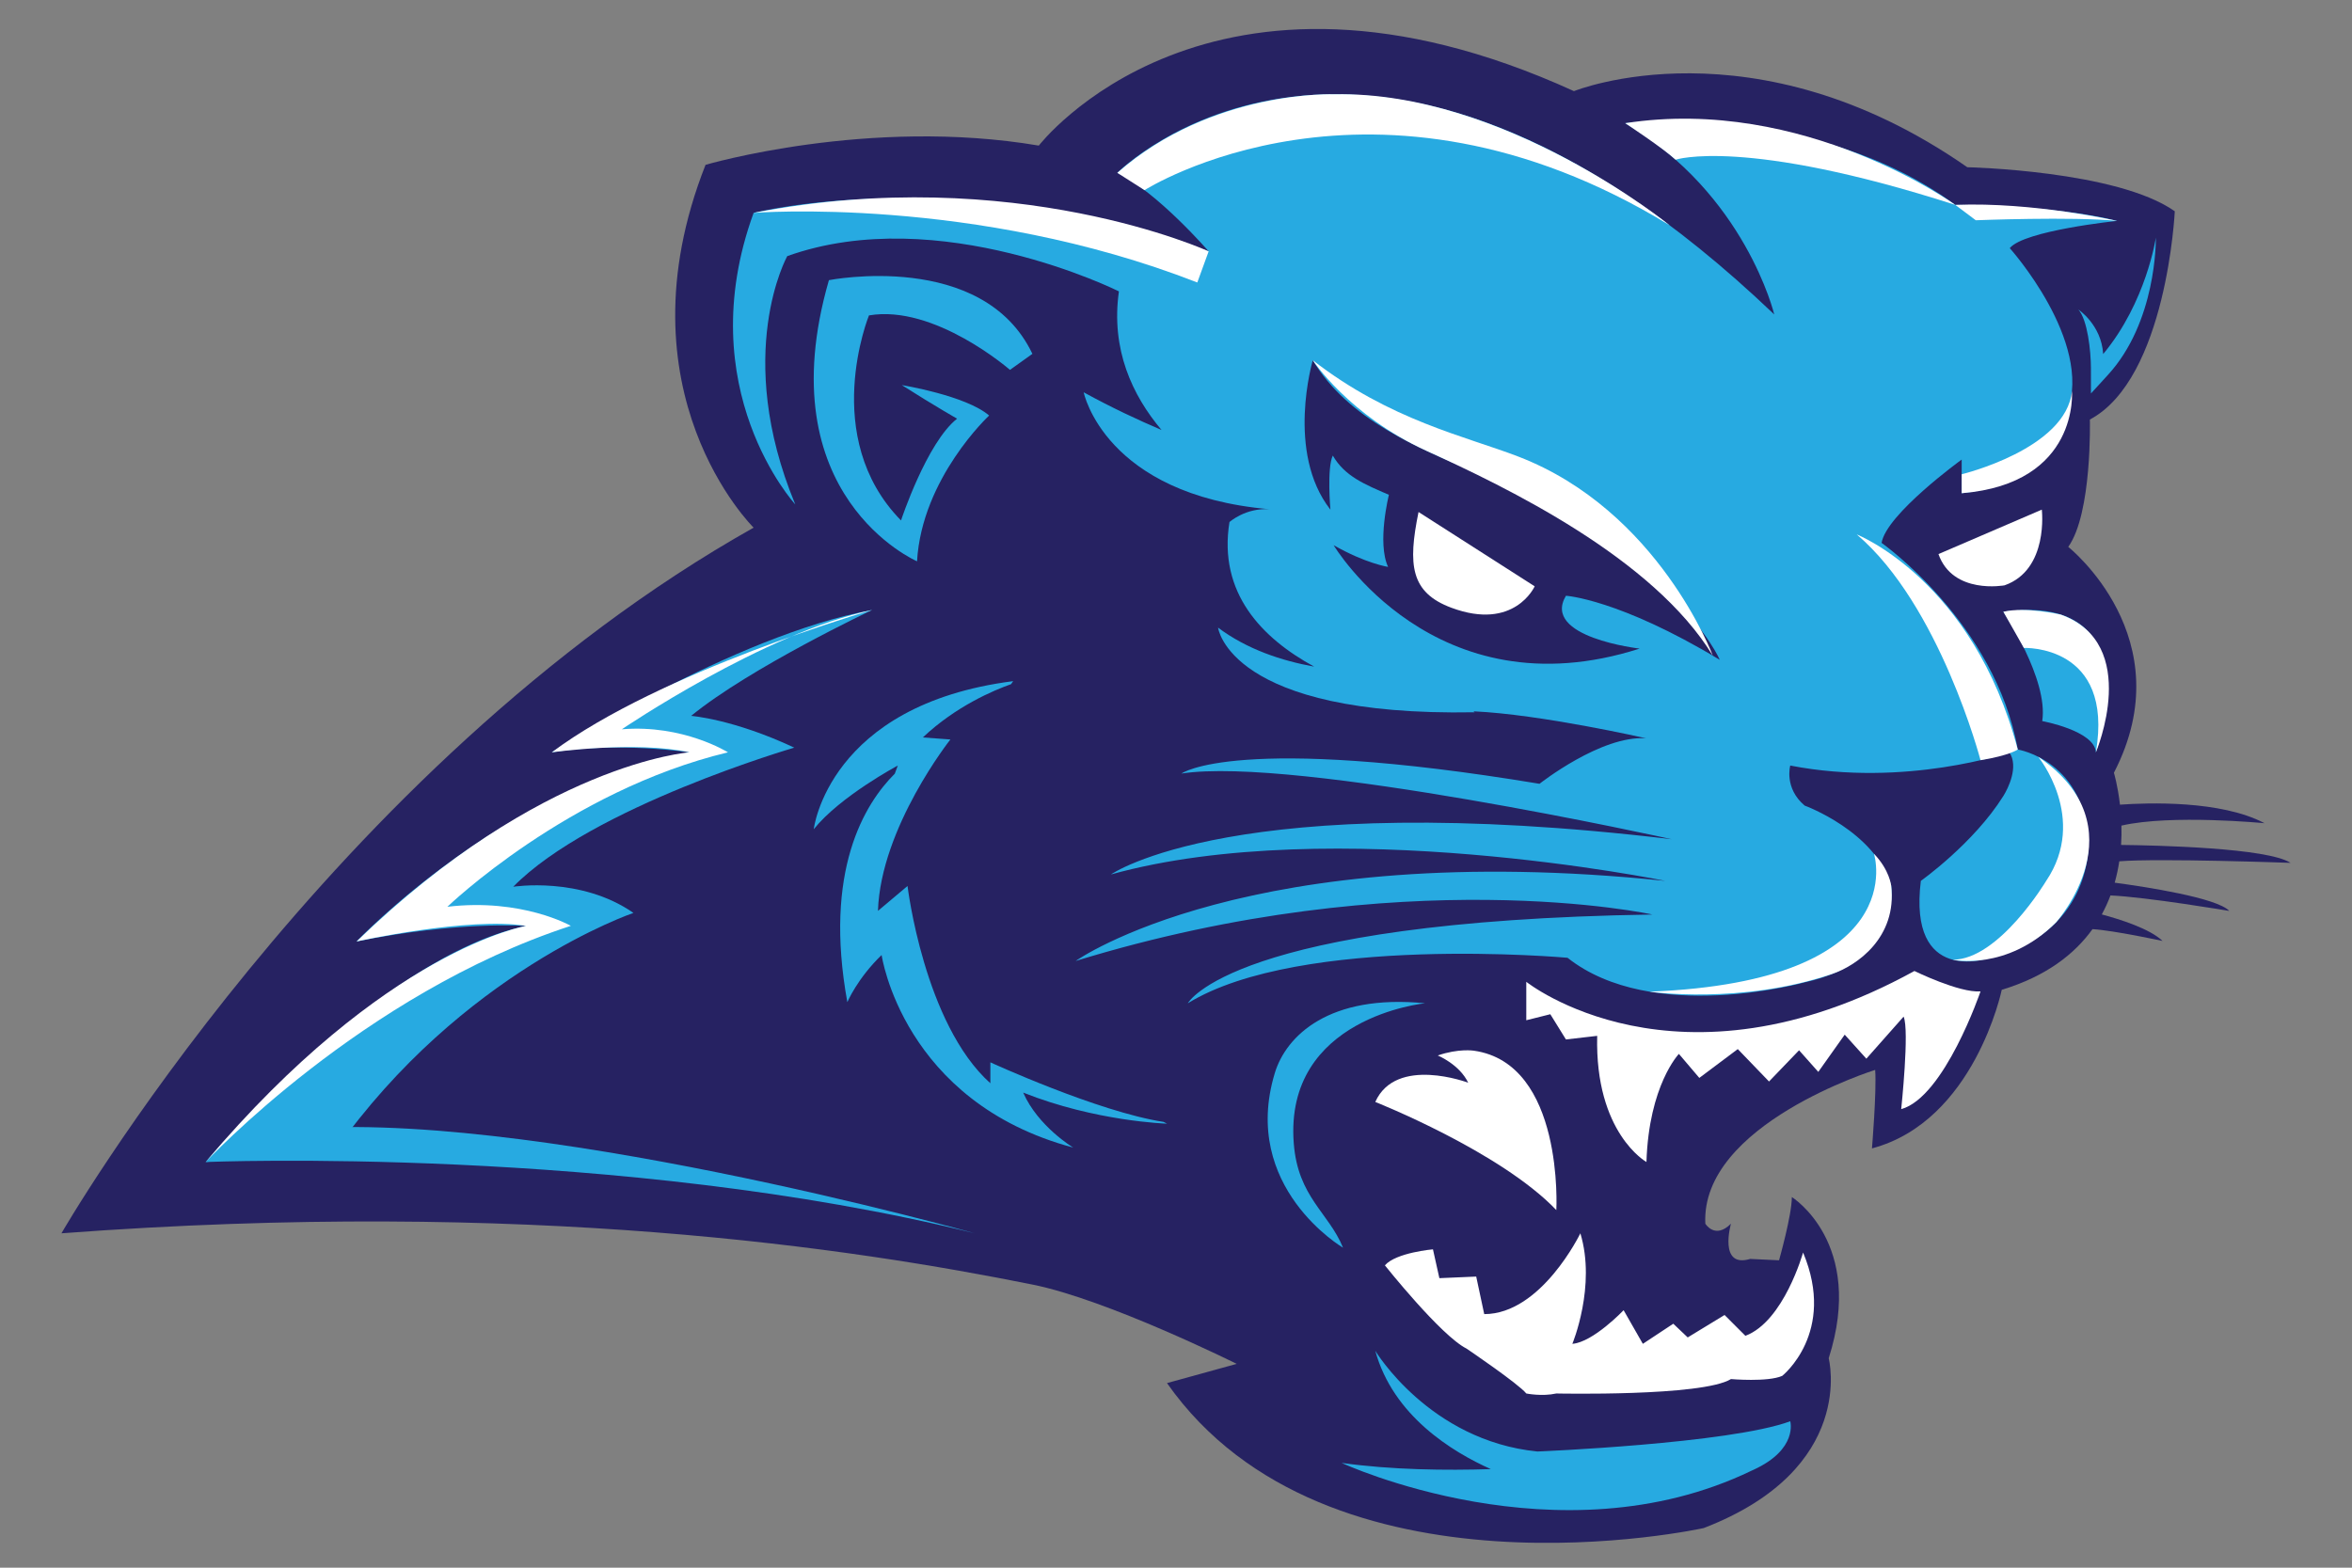 <?xml version="1.0" encoding="utf-8"?>
<!-- Generator: Adobe Illustrator 16.0.0, SVG Export Plug-In . SVG Version: 6.00 Build 0)  -->
<!DOCTYPE svg PUBLIC "-//W3C//DTD SVG 1.1//EN" "http://www.w3.org/Graphics/SVG/1.1/DTD/svg11.dtd">
<svg version="1.1" id="Layer_1" xmlns="http://www.w3.org/2000/svg" xmlns:xlink="http://www.w3.org/1999/xlink" x="0px" y="0px"
	 width="600px" height="400px" viewBox="0 0 600 400" enable-background="new 0 0 600 400" xml:space="preserve">
<rect x="0" y="0" width="600" height="400" fill="#808080" stroke="none"/>
<g>
	<g>
		<path fill="#262262" d="M568.689,232.422c-3.112-3.354-21.382-6.146-29.226-7.205c0.517-1.834,0.903-3.66,1.17-5.455
			c10.16-0.815,43.689,0.398,43.689,0.398c-5.855-3.818-33.888-4.463-43.233-4.573c0.114-1.718,0.131-3.36,0.09-4.932
			c12.694-2.929,36.503-0.611,36.503-0.611c-11.131-5.893-29.857-5.233-36.874-4.731c-0.567-4.923-1.548-8.143-1.548-8.143
			c17.779-34.332-11.648-57.63-11.648-57.63c6.131-8.585,5.518-32.496,5.518-32.496c19.619-10.421,21.663-53.135,21.663-53.135
			c-14.714-10.42-52.932-11.24-52.932-11.24C447.297,4.657,401.519,23.252,401.519,23.252
			C308.328-19.253,265.003,37.15,265.003,37.15c-43.325-7.355-85.018,4.907-85.018,4.907
			c-22.886,58.042,12.263,92.574,12.263,92.574C84.342,195.331,15.676,314.68,15.676,314.68
			c119.349-8.939,202.043,3.919,247.691,13.077c19.22,3.858,52.113,20.235,52.113,20.235l-17.779,4.907
			c40.871,58.244,136.925,36.989,136.925,36.989c39.237-15.124,31.88-43.326,31.88-43.326c9.402-29.431-9.401-41.131-9.401-41.131
			c0,4.643-3.268,16.137-3.268,16.137l-7.358-0.351c-8.173,2.456-4.905-8.992-4.905-8.992c-4.086,4.09-6.541,0-6.541,0
			c-1.225-25.339,43.326-39.236,43.326-39.236c0.41,5.313-0.816,20.026-0.816,20.026c26.158-6.946,33.108-40.463,33.108-40.463
			c11.297-3.431,18.549-9.079,23.152-15.479c5.554,0.338,17.872,3.014,17.872,3.014c-3.229-3.124-10.908-5.538-15.502-6.768
			c0.869-1.594,1.603-3.216,2.215-4.846C547.723,228.892,568.689,232.422,568.689,232.422z"/>
		<path fill="#27AAE1" d="M211.459,71.483c0,0,39.238-7.765,51.908,18.802l-5.723,4.089c0,0-19.21-16.762-35.967-13.898
			c0,0-12.669,31.064,8.175,52.319c0,0,6.538-19.842,14.306-25.972c0,0-5.356-3.015-14.104-8.566c0,0,16.351,2.659,22.277,7.765
			c0,0-17.166,15.94-18.392,37.195C233.939,143.217,195.519,126.663,211.459,71.483z"/>
		<path fill="#FFFFFF" d="M494.505,141.376l26.364-11.341c0,0,1.839,15.329-9.504,19.313
			C511.365,149.348,498.183,151.802,494.505,141.376z"/>
		<path fill="#262262" d="M447.297,149.601c0,0,8.319,23.449,9.401,45.73l16.961,4.659
			C473.659,199.989,457.413,161.917,447.297,149.601z"/>
		<path fill="#FFFFFF" d="M389.358,250.51c0,0,38.318,30.655,99.016-2.761c0,0,11.445,5.619,16.86,5.21
			c0,0-9.195,26.979-20.233,30.043c0,0,2.145-20.23,0.612-23.605l-9.501,10.732l-5.521-6.131l-6.742,9.501l-4.905-5.516
			l-7.663,7.967l-7.97-8.271l-9.811,7.354l-5.212-6.128c0,0-7.662,7.969-8.275,27.588c0,0-13.182-7.359-12.567-32.189l-7.973,0.918
			l-3.984-6.436l-6.131,1.536V250.51z"/>
		<path fill="#FFFFFF" d="M353.288,322.855c0,0,14.305,17.981,20.845,21.251c0,0,13.285,8.993,15.226,11.445
			c0,0,3.986,0.816,7.663,0c0,0,37.195,0.816,44.552-3.677c0,0,9.401,0.816,13.079-0.82c0,0,13.897-11.034,5.315-31.471
			c0,0-4.906,17.578-14.716,21.253l-5.313-5.313l-9.4,5.725l-3.681-3.498l-7.766,5.132l-4.903-8.583c0,0-7.766,8.174-13.079,8.583
			c0,0,6.129-14.714,2.044-28.202c0,0-9.947,20.617-24.524,20.619l-2.046-9.58l-9.397,0.406l-1.638-7.357
			C365.549,318.768,356.147,319.584,353.288,322.855z"/>
		<path fill="#27AAE1" d="M363.534,255.987c0,0-35.995,3.514-33.492,35.751c1.063,13.704,8.889,17.625,12.568,26.618
			c0,0-26.223-15.379-17.409-44.549C328.084,264.277,339.084,253.573,363.534,255.987z"/>
		<path fill="#FFFFFF" d="M374.541,276.26c0,0-18.394-6.951-23.705,4.905c0,0,31.881,12.616,46.186,27.589
			c0,0,2.045-37.4-21.05-40.67c0,0-3.883-0.613-9.195,1.225C366.776,269.309,372.296,271.559,374.541,276.26z"/>
		<path fill="#27AAE1" d="M511.06,156.091c0,0,11.561,17.167,9.918,27.896c0,0,13.38,2.453,13.685,7.97
			C534.662,191.958,549.377,150.881,511.06,156.091z"/>
		<path fill="#27AAE1" d="M52.461,296.492c0,0,44.143-52.42,81.748-60.239c0,0-17.271-1.287-43.245,3.965
			c0,0,37.48-39.685,84.936-48.26c0,0-18.133-2.762-35.137,0c0,0,46.224-29.825,81.731-36.324c0,0-31.17,14.738-46.187,27.025
			c0,0,10.679,0.774,26.316,8.105c0,0-51.668,15.062-71.697,35.495c0,0,17.178-2.727,30.667,6.676c0,0-43.735,14.813-76.126,60.713
			L52.461,296.492z"/>
		<path fill="#27AAE1" d="M456.698,362.641c-15.533,5.722-64.505,7.715-64.505,7.715c-27.59-2.773-41.357-25.7-41.357-25.7
			c4.539,16.56,19.588,25.783,29.477,30.192c-11.412,0.361-25.363,0.207-38.062-1.582c0,0,55.325,25.706,104.49,2.019
			c0.188-0.08,0.36-0.161,0.542-0.247c0.002-0.002,0.01-0.006,0.014-0.006l0,0C458.751,369.794,456.698,362.641,456.698,362.641z"/>
		<path fill="#27AAE1" d="M514.738,191.244c-5.723-32.292-34.741-52.726-34.741-52.726c1.225-7.358,20.435-21.256,20.435-21.256
			v8.587C524.139,123.393,527.409,105,527.409,105c6.54-17.982-14.715-41.688-14.715-41.688c3.678-4.498,27.385-6.95,27.385-6.95
			c-15.94-4.087-41.283-4.087-41.283-4.087c-35.559-26.16-84.197-20.848-84.197-20.848c30.653,17.985,38.012,48.803,38.012,48.803
			C347.976-19.662,285.03,44.098,285.03,44.098c10.22,4.906,23.298,20.03,23.298,20.03c-65.397-22.889-116.08-9.809-116.08-9.809
			c-16.349,44.959,10.628,74.386,10.628,74.386c-15.942-38.418-2.045-63.354-2.045-63.354c38.83-13.893,84.606,8.994,84.606,8.994
			c-2.088,14.8,3.425,26.546,10.872,35.364c-5.956-2.535-12.783-5.724-19.862-9.614c0,0,5.314,26.158,47.412,29.838
			c-6.131-0.409-10.218,3.27-10.218,3.27c-2.926,18.097,8.303,29.642,21.601,36.888c-8.256-1.486-17.124-4.404-24.512-9.948
			c0,0,2.79,22.751,65.467,21.594l-0.323-0.242c17.126,0.755,44.038,6.884,44.038,6.884c-11.443-0.818-27.181,11.608-27.181,11.608
			c-77.454-12.834-91.352-2.614-91.352-2.614c29.021-4.497,125.072,16.756,125.072,16.756
			c-111.379-13.285-143.055,8.993-143.055,8.993c56.608-15.737,141.422,1.634,141.422,1.634
			c-106.272-11.035-150.415,20.439-150.415,20.439c83.789-25.752,147.142-11.854,147.142-11.854
			c-107.323,1.669-118.529,22.645-118.529,22.645c28.813-17.739,96.867-11.608,96.867-11.608c21.664,17.163,60.596,6.25,60.596,6.25
			c24.808-5.432,21.969-24.645,21.969-24.645c-4.088-13.897-22.073-20.435-22.073-20.435c-5.312-4.495-3.676-10.219-3.676-10.219
			c29.43,5.72,55.894-3.373,55.894-3.373c2.451,3.677-0.332,9.218-1.532,11.142c-7.608,12.131-21.05,21.658-21.05,21.658
			c-3.271,26.567,17.055,19.796,17.055,19.796c26.16-6.13,25.657-28.379,25.657-28.379
			C532.521,194.075,514.738,191.244,514.738,191.244z"/>
		<path fill="#27AAE1" d="M52.461,296.492c0,0,105.453-4.292,196.192,18.188c0,0-116.08-32.594-175.753-26.309L52.461,296.492z"/>
		<path fill="#27AAE1" d="M296.82,286.253c-16.736-2.586-44.176-15.195-44.176-15.195v5.338
			c-16.923-15.167-21.129-50.334-21.129-50.334l-7.548,6.348c0.718-21.322,18.48-43.729,18.48-43.729l-7.028-0.52
			c8.478-8.005,18.12-12.044,22.501-13.593c0.346-0.503,0.542-0.771,0.542-0.771c-47.208,6.057-50.876,37.784-50.876,37.784
			c6.745-8.414,21.447-16.25,21.447-16.25c-0.273,0.703-0.511,1.384-0.768,2.073c-7.751,7.719-18.197,24.792-12.106,58.299
			c0,0,2.516-6.018,8.744-12.029c0,0,5.357,37.491,48.887,49.14c0,0-8.995-5.395-12.774-14.039
			c18.493,7.382,36.686,7.931,36.686,7.931S297.379,286.538,296.82,286.253z"/>
		<path fill="#FFFFFF" d="M291.972,48.518c0,0,58.301-37.264,133.92,8.938c0,0-42.026-34.234-85.405-33.405
			c0,0-31.201-1.276-55.456,20.047L291.972,48.518z"/>
		<path fill="#FFFFFF" d="M427.447,40.749c0,0,17.335-5.835,71.349,11.528c0,0-38.54-27.918-84.197-20.848
			C414.599,31.429,424.402,37.906,427.447,40.749z"/>
		<path fill="#FFFFFF" d="M516.293,165.325c0,0,23.064-0.978,18.369,26.633c0,0,11.753-27.708-8.955-35.147
			c0,0-8.918-2.074-14.647-0.72L516.293,165.325z"/>
		<path fill="#FFFFFF" d="M519.954,193.093c0,0,12.791,15.683,2.032,31.665c0,0-12.015,20.091-23.835,20.118
			c0,0,13.81,3.031,26.369-9.537C524.521,235.339,546.294,211.037,519.954,193.093z"/>
		<path fill="#FFFFFF" d="M473.659,136.363c0,0,29.666,11.629,41.079,54.881c0,0-2.139,1.535-9.504,2.72
			C505.234,193.964,494.828,154.323,473.659,136.363z"/>
		<path fill="#FFFFFF" d="M192.248,54.32c0,0,56.271-4.451,113.185,17.758l2.896-7.95C308.328,64.128,258.829,41.418,192.248,54.32z
			"/>
		<path fill="#FFFFFF" d="M498.796,52.276l5.232,3.924c0,0,24.73-0.978,36.051,0.163C540.079,56.363,518.813,51.472,498.796,52.276z
			"/>
		<path fill="#FFFFFF" d="M500.432,121.01c0,0,26.719-6.446,28.127-21.267c0,0,2.028,23.652-28.127,26.105V121.01z"/>
		<path fill="#FFFFFF" d="M478.061,217.861c0,0,10.304,32.461-57.216,35.173c0,0,23.149,3.355,46.478-4.505
			c6.431-2.166,16.665-9.351,15.125-22.545C482.447,225.984,482.021,221.937,478.061,217.861z"/>
		<path fill="#FFFFFF" d="M181.281,173.796"/>
		<path fill="#FFFFFF" d="M222.494,155.634c0,0-54.14,15.655-81.731,36.324c0,0,21.253-3.011,35.137,0
			c0,0-37.739,2.623-84.936,48.26c0,0,28.749-6.36,43.245-3.965c0,0-35.918,5.979-81.748,60.239c0,0,39.893-42.913,93.162-60.264
			c0,0-12.494-7.118-31.495-4.862c0,0,30.737-29.61,71.579-39.408c0,0-11.453-7.182-27.07-5.879
			C158.637,186.079,194.995,161.371,222.494,155.634z"/>
		<path fill="#262262" d="M438.712,168.354c0,0-10.858-26.018-62.714-48.027c-14.184-6.019-32.109-13.283-41.103-28.405
			c0,0-6.948,23.5,4.496,38.113c0,0-0.935-10.603,0.612-13.795c3.065,5.315,8.176,7.359,14.307,10.014
			c0,0-3.068,12.264-0.204,18.393c0,0-5.721-0.867-13.896-5.542c0,0,25.751,43.147,78.068,26.386c0,0-25.139-2.859-18.805-13.482
			C399.474,152.008,412.964,152.821,438.712,168.354z"/>
		<path fill="#FFFFFF" d="M361.872,130.639l29.631,18.961c0,0-5.127,11.477-21.253,5.469
			C359.829,151.185,359.113,144.127,361.872,130.639z"/>
		<path fill="#FFFFFF" d="M334.896,91.922c0,0,9.199,14.069,28.968,23.093c20.438,9.326,57.796,27.266,73.082,52.289
			c0,0-13.836-37.029-49.61-50.806C373.823,111.296,354.64,107.254,334.896,91.922z"/>
	</g>
	<g>
		<path fill="#27AAE1" d="M533.407,100.393l-0.007-6.429c-0.002-4.423-0.877-12.403-3.208-14.981c0,0,5.866,3.852,6.334,11.351
			c11.043-13.271,13.438-29.719,13.438-29.719c0.012,0.871,0.145,21.519-12.217,35.032L533.407,100.393z"/>
	</g>
</g>
</svg>
